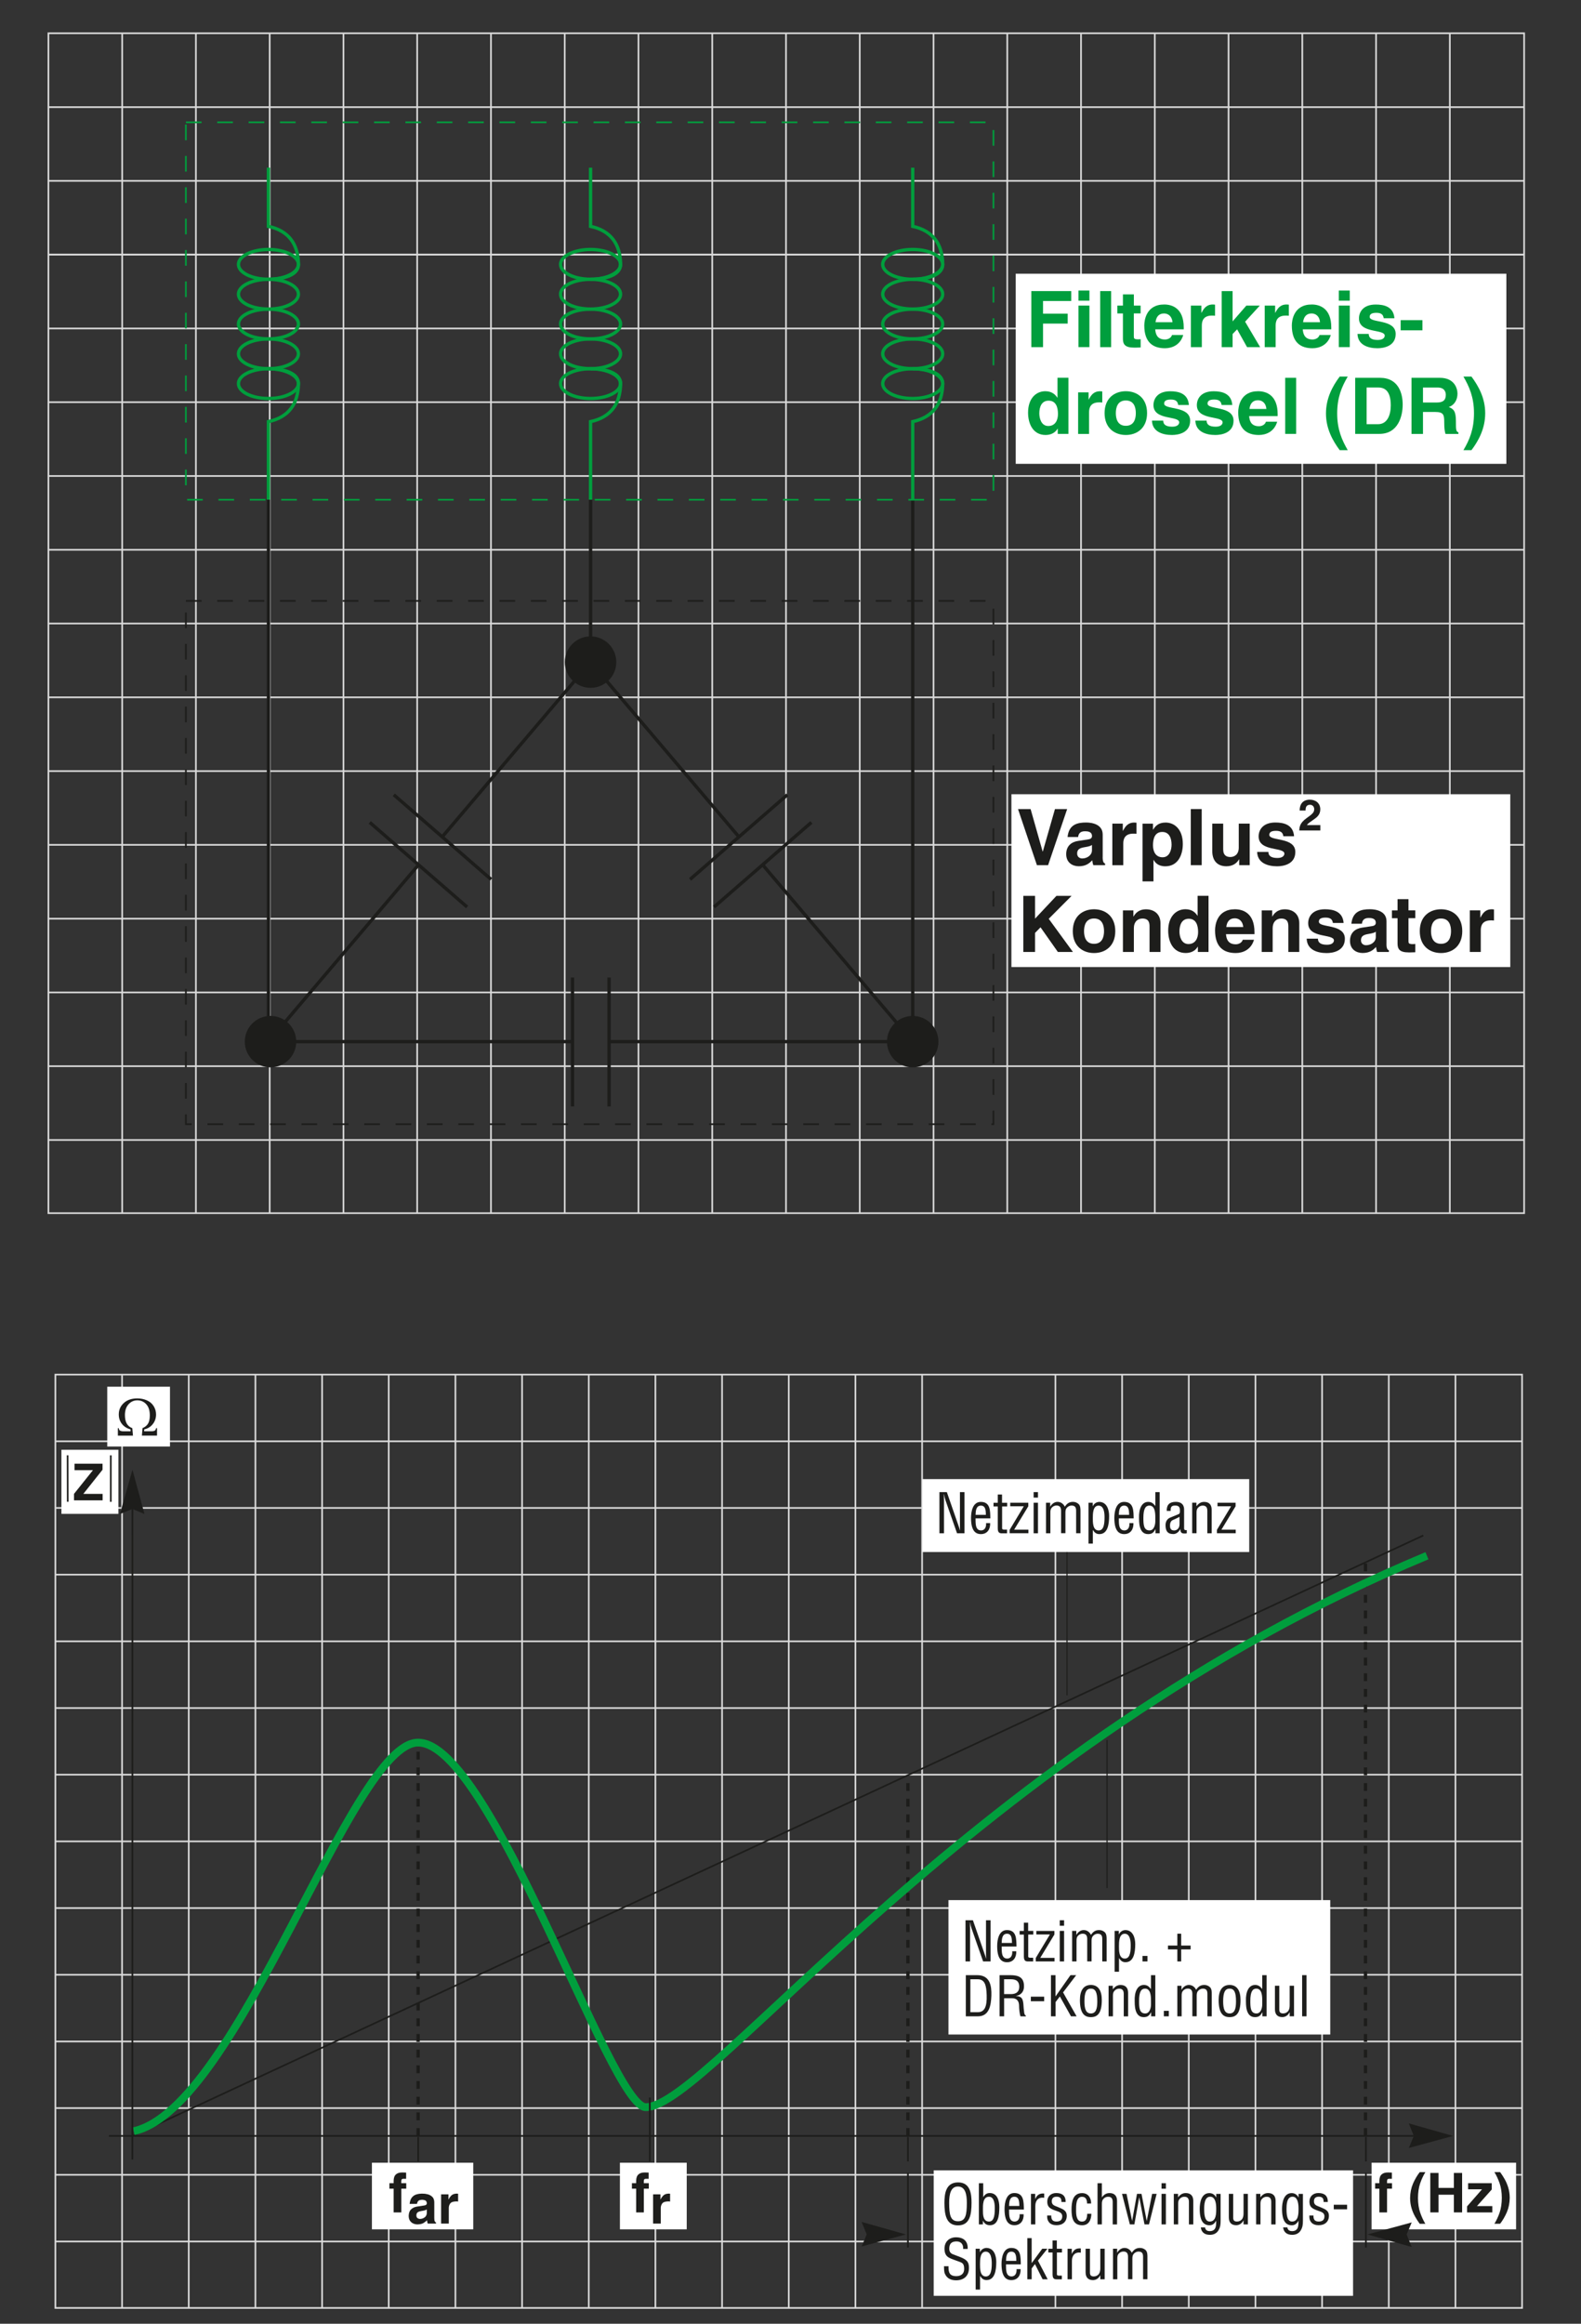 <?xml version="1.0" encoding="utf-8"?>
<!-- Generator: Adobe Illustrator 15.0.0, SVG Export Plug-In . SVG Version: 6.00 Build 0)  -->
<!DOCTYPE svg PUBLIC "-//W3C//DTD SVG 1.0//EN" "http://www.w3.org/TR/2001/REC-SVG-20010904/DTD/svg10.dtd">
<svg version="1.0" xmlns="http://www.w3.org/2000/svg" xmlns:xlink="http://www.w3.org/1999/xlink" x="0px" y="0px"
	 width="403.33px" height="592.67px" viewBox="0 0 403.33 592.67" style="enable-background:new 0 0 403.33 592.67;"
	 xml:space="preserve">
<rect x="0" y="0" width="403.33" height="592.67" fill="#333333" stroke="none"/>
<style type="text/css">
<![CDATA[
	.st0{fill:#1D1D1B;stroke:#1D1D1B;stroke-width:0.425;stroke-miterlimit:3.864;}
	.st1{fill-rule:evenodd;clip-rule:evenodd;fill:none;stroke:#1D1D1B;stroke-width:0.85;stroke-miterlimit:3.864;}
	.st2{fill:#1D1D1B;}
	.st3{fill:none;stroke:#1D1D1B;stroke-width:0.85;stroke-miterlimit:3.864;}
	.st4{fill-rule:evenodd;clip-rule:evenodd;fill:none;stroke:#DADADA;stroke-width:0.425;stroke-miterlimit:3.864;}
	
		.st5{fill-rule:evenodd;clip-rule:evenodd;fill:none;stroke:#1D1D1B;stroke-width:0.85;stroke-miterlimit:3.864;stroke-dasharray:2,2;}
	.st6{fill-rule:evenodd;clip-rule:evenodd;fill:#1D1D1B;}
	
		.st7{fill-rule:evenodd;clip-rule:evenodd;fill:none;stroke:#009E3D;stroke-width:0.425;stroke-miterlimit:3.864;stroke-dasharray:4,4;}
	.st8{fill-rule:evenodd;clip-rule:evenodd;fill:none;stroke:#009E3D;stroke-width:0.85;stroke-miterlimit:3.864;}
	.st9{fill:#FFFFFF;}
	.st10{fill:none;stroke:#009E3D;stroke-width:0.85;stroke-miterlimit:3.864;}
	.st11{fill:none;}
	.st12{fill-rule:evenodd;clip-rule:evenodd;fill:none;stroke:#1D1D1B;stroke-width:0.425;stroke-miterlimit:3.864;}
	.st13{fill-rule:evenodd;clip-rule:evenodd;fill:none;stroke:#1D1D1B;stroke-width:0.283;stroke-miterlimit:3.864;}
	.st14{fill:#009E3D;}
	.st15{fill-rule:evenodd;clip-rule:evenodd;fill:#FFFFFF;}
	.st16{fill-rule:evenodd;clip-rule:evenodd;fill:#009E3D;stroke:#DADADA;stroke-width:0.425;stroke-miterlimit:3.864;}
	
		.st17{fill-rule:evenodd;clip-rule:evenodd;fill:none;stroke:#1D1D1B;stroke-width:0.425;stroke-miterlimit:3.864;stroke-dasharray:4,4;}
	.st18{fill-rule:evenodd;clip-rule:evenodd;fill:none;stroke:#009E3D;stroke-width:1.984;stroke-miterlimit:3.864;}
]]>
</style>
<g id="Arrière-plan">
</g>
<g id="Repères">
</g>
<g id="Premier_plan">
	<g>
		<g>
			<line class="st4" x1="31.17" y1="8.49" x2="31.17" y2="309.42"/>
			<line class="st4" x1="49.98" y1="8.49" x2="49.98" y2="309.42"/>
			<line class="st4" x1="68.8" y1="8.49" x2="68.8" y2="309.42"/>
			<line class="st4" x1="87.62" y1="8.49" x2="87.62" y2="309.42"/>
			<line class="st4" x1="106.43" y1="8.49" x2="106.43" y2="309.42"/>
			<line class="st4" x1="125.25" y1="8.49" x2="125.25" y2="309.42"/>
			<line class="st4" x1="144.07" y1="8.49" x2="144.07" y2="309.42"/>
			<line class="st4" x1="162.88" y1="8.49" x2="162.88" y2="309.42"/>
			<line class="st4" x1="181.7" y1="8.49" x2="181.7" y2="309.42"/>
			<line class="st4" x1="200.52" y1="8.49" x2="200.52" y2="309.42"/>
			<line class="st4" x1="219.33" y1="8.49" x2="219.33" y2="309.42"/>
			<line class="st4" x1="238.15" y1="8.49" x2="238.15" y2="309.42"/>
			<line class="st4" x1="256.97" y1="8.49" x2="256.97" y2="309.42"/>
			<line class="st4" x1="275.78" y1="8.49" x2="275.78" y2="309.42"/>
			<line class="st4" x1="294.6" y1="8.49" x2="294.6" y2="309.42"/>
			<line class="st4" x1="313.42" y1="8.49" x2="313.42" y2="309.42"/>
			<line class="st4" x1="332.23" y1="8.49" x2="332.23" y2="309.42"/>
			<line class="st4" x1="351.05" y1="8.49" x2="351.05" y2="309.42"/>
			<line class="st16" x1="369.87" y1="8.49" x2="369.87" y2="309.42"/>
			<rect x="12.35" y="8.49" class="st4" width="376.47" height="300.93"/>
			<line class="st4" x1="388.82" y1="290.75" x2="12.35" y2="290.75"/>
			<line class="st4" x1="388.82" y1="271.93" x2="12.35" y2="271.93"/>
			<line class="st4" x1="388.82" y1="253.12" x2="12.35" y2="253.12"/>
			<line class="st4" x1="388.82" y1="234.3" x2="12.35" y2="234.3"/>
			<line class="st4" x1="388.82" y1="215.48" x2="12.35" y2="215.48"/>
			<line class="st4" x1="388.82" y1="196.67" x2="12.35" y2="196.67"/>
			<line class="st4" x1="388.82" y1="177.85" x2="12.35" y2="177.85"/>
			<line class="st4" x1="388.82" y1="159.03" x2="12.35" y2="159.03"/>
			<line class="st4" x1="388.82" y1="140.22" x2="12.35" y2="140.22"/>
			<line class="st4" x1="388.82" y1="121.4" x2="12.35" y2="121.4"/>
			<line class="st4" x1="388.82" y1="102.58" x2="12.35" y2="102.58"/>
			<line class="st16" x1="388.82" y1="83.77" x2="12.35" y2="83.77"/>
			<line class="st4" x1="388.82" y1="64.95" x2="12.35" y2="64.95"/>
			<line class="st4" x1="388.82" y1="64.95" x2="12.35" y2="64.95"/>
			<line class="st4" x1="388.82" y1="46.13" x2="12.35" y2="46.13"/>
			<line class="st4" x1="388.82" y1="27.32" x2="12.35" y2="27.32"/>
		</g>
		<rect x="47.42" y="153.26" class="st17" width="206.02" height="133.46"/>
		<line class="st3" x1="68.48" y1="265.67" x2="146.05" y2="265.67"/>
		<line class="st1" x1="68.48" y1="265.67" x2="68.48" y2="127.45"/>
		<line class="st1" x1="194.55" y1="220.56" x2="232.84" y2="265.67"/>
		<line class="st1" x1="150.66" y1="168.87" x2="188.47" y2="213.4"/>
		<polyline class="st3" points="176.04,224.29 188.39,213.55 200.86,202.71 		"/>
		<polyline class="st3" points="182.16,231.33 194.51,220.6 206.99,209.75 		"/>
		<line class="st1" x1="106.77" y1="220.57" x2="68.48" y2="265.67"/>
		<line class="st1" x1="150.66" y1="168.87" x2="112.86" y2="213.39"/>
		<polyline class="st3" points="125.28,224.29 112.94,213.55 100.46,202.71 		"/>
		<polyline class="st3" points="119.16,231.33 106.81,220.6 94.33,209.75 		"/>
		<polyline class="st3" points="155.38,249.31 155.38,265.67 155.38,282.2 		"/>
		<polyline class="st3" points="146.05,249.31 146.05,265.67 146.05,282.2 		"/>
		<line class="st3" x1="155.38" y1="265.67" x2="232.84" y2="265.67"/>
		<line class="st1" x1="150.66" y1="168.87" x2="150.66" y2="127.45"/>
		<g>
			<circle class="st0" cx="69.01" cy="265.67" r="6.35"/>
			<path class="st0" d="M69.01,265.67"/>
		</g>
		<g>
			<circle class="st0" cx="232.84" cy="265.67" r="6.35"/>
			<path class="st0" d="M232.85,265.67"/>
		</g>
		<g>
			<circle class="st0" cx="150.66" cy="168.87" r="6.35"/>
			<path class="st0" d="M150.66,168.87"/>
		</g>
		<line class="st1" x1="232.84" y1="265.67" x2="232.84" y2="127.45"/>
		<g>
			<ellipse class="st10" cx="68.48" cy="97.84" rx="7.65" ry="3.8"/>
			<path class="st10" d="M68.48,97.84"/>
		</g>
		<g>
			<ellipse class="st10" cx="68.48" cy="90.24" rx="7.65" ry="3.8"/>
			<path class="st10" d="M68.48,90.24"/>
		</g>
		<g>
			<ellipse class="st10" cx="68.48" cy="82.64" rx="7.65" ry="3.8"/>
			<path class="st10" d="M68.48,82.64"/>
		</g>
		<g>
			<ellipse class="st10" cx="68.48" cy="75.03" rx="7.65" ry="3.8"/>
			<path class="st10" d="M68.48,75.03"/>
		</g>
		<g>
			<ellipse class="st10" cx="68.48" cy="67.43" rx="7.65" ry="3.8"/>
			<path class="st10" d="M68.48,67.43"/>
		</g>
		<path class="st8" d="M68.48,71.23c4.22,0,7.68-1.22,7.65-3.8c-0.06-5.2-2.5-8.58-7.65-9.7V56.6V42.77"/>
		<path class="st8" d="M68.48,94.04c4.22,0,7.68,1.22,7.65,3.8c-0.06,5.2-2.5,8.58-7.65,9.7v19.91"/>
		<g>
			<ellipse class="st10" cx="150.66" cy="97.84" rx="7.65" ry="3.8"/>
			<path class="st10" d="M150.66,97.84"/>
		</g>
		<g>
			<ellipse class="st10" cx="150.66" cy="90.24" rx="7.65" ry="3.8"/>
			<path class="st10" d="M150.66,90.24"/>
		</g>
		<g>
			<ellipse class="st10" cx="150.66" cy="82.64" rx="7.65" ry="3.8"/>
			<path class="st10" d="M150.66,82.64"/>
		</g>
		<g>
			<ellipse class="st10" cx="150.66" cy="75.03" rx="7.65" ry="3.8"/>
			<path class="st10" d="M150.66,75.03"/>
		</g>
		<g>
			<ellipse class="st10" cx="150.66" cy="67.43" rx="7.65" ry="3.8"/>
			<path class="st10" d="M150.66,67.43"/>
		</g>
		<path class="st8" d="M150.66,71.23c4.22,0,7.68-1.22,7.65-3.8c-0.06-5.2-2.5-8.58-7.65-9.7V56.6V42.77"/>
		<path class="st8" d="M150.66,94.04c4.22,0,7.68,1.22,7.65,3.8c-0.06,5.2-2.5,8.58-7.65,9.7v19.91"/>
		<g>
			<ellipse class="st10" cx="232.84" cy="97.84" rx="7.65" ry="3.8"/>
			<path class="st10" d="M232.84,97.84"/>
		</g>
		<g>
			<ellipse class="st10" cx="232.84" cy="90.24" rx="7.65" ry="3.8"/>
			<path class="st10" d="M232.84,90.24"/>
		</g>
		<g>
			<ellipse class="st10" cx="232.84" cy="82.64" rx="7.65" ry="3.8"/>
			<path class="st10" d="M232.84,82.64"/>
		</g>
		<g>
			<ellipse class="st10" cx="232.84" cy="75.03" rx="7.65" ry="3.8"/>
			<path class="st10" d="M232.84,75.03"/>
		</g>
		<g>
			<ellipse class="st10" cx="232.84" cy="67.43" rx="7.65" ry="3.8"/>
			<path class="st10" d="M232.84,67.43"/>
		</g>
		<path class="st8" d="M232.84,71.23c4.22,0,7.68-1.22,7.65-3.8c-0.06-5.2-2.5-8.58-7.65-9.7V56.6V42.77"/>
		<path class="st8" d="M232.84,94.04c4.22,0,7.68,1.22,7.65,3.8c-0.06,5.2-2.5,8.58-7.65,9.7v19.91"/>
		<rect x="47.42" y="31.19" class="st7" width="206.02" height="96.27"/>
		<g>
			<rect x="258.03" y="202.57" class="st15" width="127.26" height="44.07"/>
			<g>
				<path class="st2" d="M269.13,206.36h3.11l-4.86,14.3h-2.85l-4.82-14.3h3.21l3.07,10.83h0.04L269.13,206.36z"/>
				<path class="st2" d="M281.3,218.59c0,1.25,0.28,1.53,0.62,1.65v0.42h-3.01c-0.16-0.5-0.2-0.66-0.26-1.25
					c-0.64,0.66-1.53,1.53-3.43,1.53c-1.59,0-3.22-0.9-3.22-3.09c0-2.07,1.31-3.13,3.09-3.38l2.51-0.38
					c0.44-0.06,0.98-0.24,0.98-0.84c0-1.17-1.12-1.24-1.83-1.24c-1.39,0-1.63,0.86-1.71,1.47h-2.69c0.32-3.24,2.57-3.7,4.74-3.7
					c1.5,0,4.22,0.46,4.22,3.07V218.59z M278.57,215.5c-0.28,0.22-0.74,0.4-1.89,0.58c-1.04,0.18-1.89,0.44-1.89,1.59
					c0,0.98,0.76,1.28,1.29,1.28c1.23,0,2.49-0.8,2.49-2.09V215.5z"/>
				<path class="st2" d="M283.77,210.07h2.67v1.83h0.04c0.58-1.07,1.21-2.11,2.91-2.11c0.18,0,0.36,0.02,0.54,0.04v2.83
					c-0.24-0.04-0.54-0.04-0.8-0.04c-2.17,0-2.57,1.35-2.57,2.53v5.52h-2.79V210.07z"/>
				<path class="st2" d="M294.14,211.6h0.04c0.52-0.84,1.29-1.81,3.17-1.81c2.33,0,4.4,1.79,4.4,5.46c0,2.91-1.31,5.7-4.46,5.7
					c-1.95,0-2.65-1.06-2.99-1.63h-0.04v5.48h-2.79v-14.72h2.67V211.6z M296.59,218.65c1.79,0,2.29-1.95,2.29-3.21
					c0-1.67-0.6-3.25-2.37-3.25c-1.91,0-2.37,1.71-2.37,3.4C294.14,217.18,294.82,218.65,296.59,218.65z"/>
				<path class="st2" d="M306.57,220.66h-2.79v-14.3h2.79V220.66z"/>
				<path class="st2" d="M318.8,220.66h-2.67v-1.49h-0.04c-0.64,1.13-1.75,1.77-3.23,1.77c-2.09,0-3.6-1.2-3.6-3.91v-6.97h2.79v6.57
					c0,1.63,0.96,1.95,1.82,1.95c0.91,0,2.15-0.52,2.15-2.41v-6.11h2.79V220.66z"/>
				<path class="st2" d="M327.4,213.29c-0.12-0.68-0.36-1.39-1.87-1.39c-1.51,0-1.71,0.58-1.71,1.04c0,1.67,6.63,0.46,6.63,4.36
					c0,3.09-2.99,3.65-4.64,3.65c-2.41,0-5.02-0.84-5.1-3.67h2.87c0,0.9,0.56,1.55,2.31,1.55c1.43,0,1.77-0.7,1.77-1.1
					c0-1.77-6.57-0.44-6.57-4.4c0-1.55,0.98-3.55,4.28-3.55c2.07,0,4.54,0.52,4.76,3.5H327.4z"/>
				<path class="st2" d="M331.56,206.73c0-2.56,1.87-2.78,2.56-2.78c1.51,0,2.7,0.88,2.7,2.48c0,1.35-0.87,2.04-1.64,2.56
					c-1.04,0.73-1.58,1.08-1.76,1.45h3.41v1.37h-5.37c0.06-0.92,0.12-1.88,1.83-3.12c1.42-1.03,1.98-1.43,1.98-2.31
					c0-0.52-0.33-1.12-1.08-1.12c-1.08,0-1.12,0.9-1.13,1.47H331.56z"/>
				<path class="st2" d="M264.05,242.79h-2.99v-14.3h2.99v5.81l5.46-5.81h3.86l-5.83,5.85l6.17,8.45h-3.84l-4.42-6.28l-1.4,1.43
					V242.79z"/>
				<path class="st2" d="M279.1,243.07c-2.85,0-5.42-1.75-5.42-5.58s2.57-5.58,5.42-5.58c2.85,0,5.42,1.75,5.42,5.58
					S281.95,243.07,279.1,243.07z M279.1,234.26c-2.15,0-2.55,1.87-2.55,3.23s0.4,3.23,2.55,3.23c2.15,0,2.55-1.87,2.55-3.23
					S281.25,234.26,279.1,234.26z"/>
				<path class="st2" d="M296.05,242.79h-2.79v-6.43c0-0.78-0.04-2.09-1.81-2.09c-1.24,0-2.19,0.84-2.19,2.45v6.07h-2.79v-10.59
					h2.67v1.55h0.04c0.38-0.63,1.17-1.83,3.18-1.83c2.07,0,3.69,1.21,3.69,3.55V242.79z"/>
				<path class="st2" d="M308.32,242.79h-2.73v-1.34h-0.04c-0.68,1.2-1.91,1.61-3.07,1.61c-3.15,0-4.46-2.79-4.46-5.7
					c0-3.66,2.07-5.46,4.4-5.46c1.79,0,2.63,0.98,3.06,1.66h0.04v-5.08h2.79V242.79z M303.18,240.78c1.77,0,2.47-1.47,2.47-3.05
					c0-1.69-0.48-3.4-2.39-3.4c-1.77,0-2.37,1.57-2.37,3.25C300.89,238.82,301.39,240.78,303.18,240.78z"/>
				<path class="st2" d="M319.91,239.68c-0.74,2.55-2.85,3.39-4.66,3.39c-2.99,0-5.28-1.43-5.28-5.8c0-1.27,0.44-5.36,5.08-5.36
					c2.09,0,4.98,1,4.98,5.84v0.5h-7.27c0.08,0.8,0.24,2.59,2.49,2.59c0.78,0,1.57-0.4,1.79-1.15H319.91z M317.16,236.44
					c-0.16-1.71-1.26-2.23-2.15-2.23c-1.32,0-2.01,0.84-2.17,2.23H317.16z"/>
				<path class="st2" d="M331.46,242.79h-2.79v-6.43c0-0.78-0.04-2.09-1.81-2.09c-1.23,0-2.19,0.84-2.19,2.45v6.07h-2.79v-10.59
					h2.67v1.55h0.04c0.38-0.63,1.17-1.83,3.19-1.83c2.07,0,3.68,1.21,3.68,3.55V242.79z"/>
				<path class="st2" d="M340.04,235.42c-0.12-0.68-0.36-1.39-1.87-1.39s-1.71,0.58-1.71,1.04c0,1.67,6.63,0.46,6.63,4.36
					c0,3.09-2.99,3.65-4.64,3.65c-2.41,0-5.02-0.84-5.1-3.67h2.87c0,0.9,0.56,1.55,2.31,1.55c1.43,0,1.77-0.7,1.77-1.1
					c0-1.77-6.57-0.44-6.57-4.4c0-1.55,0.97-3.55,4.28-3.55c2.07,0,4.54,0.52,4.76,3.5H340.04z"/>
				<path class="st2" d="M353.7,240.72c0,1.25,0.28,1.53,0.62,1.65v0.42h-3.01c-0.16-0.5-0.2-0.66-0.26-1.26
					c-0.64,0.66-1.53,1.53-3.42,1.53c-1.59,0-3.23-0.9-3.23-3.09c0-2.07,1.32-3.13,3.09-3.38l2.51-0.38
					c0.44-0.06,0.98-0.24,0.98-0.84c0-1.17-1.12-1.24-1.83-1.24c-1.39,0-1.63,0.86-1.71,1.47h-2.69c0.32-3.24,2.57-3.7,4.74-3.7
					c1.49,0,4.22,0.46,4.22,3.07V240.72z M350.98,237.63c-0.28,0.22-0.74,0.4-1.89,0.58c-1.04,0.18-1.89,0.44-1.89,1.59
					c0,0.98,0.76,1.28,1.29,1.28c1.24,0,2.49-0.79,2.49-2.09V237.63z"/>
				<path class="st2" d="M359.32,232.19h1.73v1.99h-1.73v5.76c0,0.62,0.02,0.86,1.15,0.86c0.18,0,0.38-0.02,0.58-0.04v2.11
					c-0.44,0.02-0.88,0.04-1.31,0.04h-0.36c-2.41,0-2.85-0.92-2.85-2.29v-6.43h-1.43v-1.99h1.43v-2.87h2.79V232.19z"/>
				<path class="st2" d="M367.62,243.07c-2.85,0-5.42-1.75-5.42-5.58s2.57-5.58,5.42-5.58s5.42,1.75,5.42,5.58
					S370.47,243.07,367.62,243.07z M367.62,234.26c-2.15,0-2.55,1.87-2.55,3.23s0.4,3.23,2.55,3.23c2.15,0,2.55-1.87,2.55-3.23
					S369.77,234.26,367.62,234.26z"/>
				<path class="st2" d="M374.97,232.19h2.67v1.83h0.04c0.58-1.07,1.21-2.11,2.91-2.11c0.18,0,0.36,0.02,0.54,0.04v2.83
					c-0.24-0.04-0.54-0.04-0.8-0.04c-2.17,0-2.57,1.36-2.57,2.53v5.52h-2.79V232.19z"/>
			</g>
		</g>
		<g>
			<rect x="259.12" y="69.81" class="st15" width="125.17" height="48.49"/>
			<g>
				<path class="st14" d="M266.09,88.54h-2.99v-14.3h10.18v2.53h-7.19v3.23h6.29v2.53h-6.29V88.54z"/>
				<path class="st14" d="M277.92,76.69h-2.79V74.1h2.79V76.69z M277.92,77.94v10.59h-2.79V77.94H277.92z"/>
				<path class="st14" d="M283.46,88.54h-2.79v-14.3h2.79V88.54z"/>
				<path class="st14" d="M289.25,77.94h1.73v1.99h-1.73v5.76c0,0.62,0.02,0.86,1.16,0.86c0.18,0,0.38-0.02,0.58-0.04v2.11
					c-0.44,0.02-0.88,0.04-1.31,0.04h-0.36c-2.41,0-2.85-0.92-2.85-2.29v-6.43h-1.43v-1.99h1.43v-2.87h2.79V77.94z"/>
				<path class="st14" d="M301.86,85.43c-0.74,2.55-2.85,3.39-4.66,3.39c-2.99,0-5.28-1.43-5.28-5.8c0-1.27,0.44-5.36,5.08-5.36
					c2.09,0,4.98,1,4.98,5.84V84h-7.27c0.08,0.8,0.24,2.59,2.49,2.59c0.78,0,1.58-0.4,1.79-1.15H301.86z M299.11,82.18
					c-0.16-1.71-1.26-2.23-2.15-2.23c-1.31,0-2.01,0.84-2.17,2.23H299.11z"/>
				<path class="st14" d="M303.81,77.94h2.67v1.83h0.04c0.58-1.07,1.22-2.11,2.91-2.11c0.18,0,0.36,0.02,0.54,0.04v2.83
					c-0.24-0.04-0.54-0.04-0.8-0.04c-2.17,0-2.57,1.35-2.57,2.53v5.52h-2.79V77.94z"/>
				<path class="st14" d="M314.45,88.54h-2.79v-14.3h2.79v7.73l3.5-4.02h3.43l-3.74,4.1l3.84,6.49h-3.34L315.6,84l-1.15,1.19V88.54z
					"/>
				<path class="st14" d="M322.63,77.94h2.67v1.83h0.04c0.58-1.07,1.21-2.11,2.91-2.11c0.18,0,0.36,0.02,0.54,0.04v2.83
					c-0.24-0.04-0.54-0.04-0.79-0.04c-2.17,0-2.57,1.35-2.57,2.53v5.52h-2.79V77.94z"/>
				<path class="st14" d="M339.5,85.43c-0.74,2.55-2.85,3.39-4.66,3.39c-2.99,0-5.28-1.43-5.28-5.8c0-1.27,0.44-5.36,5.08-5.36
					c2.09,0,4.98,1,4.98,5.84V84h-7.27c0.08,0.8,0.24,2.59,2.49,2.59c0.78,0,1.57-0.4,1.79-1.15H339.5z M336.75,82.18
					c-0.16-1.71-1.25-2.23-2.15-2.23c-1.31,0-2.01,0.84-2.17,2.23H336.75z"/>
				<path class="st14" d="M344.34,76.69h-2.79V74.1h2.79V76.69z M344.34,77.94v10.59h-2.79V77.94H344.34z"/>
				<path class="st14" d="M353,81.17c-0.12-0.68-0.36-1.39-1.87-1.39c-1.51,0-1.71,0.58-1.71,1.04c0,1.67,6.63,0.46,6.63,4.36
					c0,3.09-2.99,3.64-4.64,3.64c-2.41,0-5.02-0.84-5.1-3.66h2.87c0,0.9,0.56,1.55,2.31,1.55c1.44,0,1.77-0.7,1.77-1.1
					c0-1.77-6.57-0.44-6.57-4.4c0-1.55,0.98-3.54,4.28-3.54c2.07,0,4.54,0.52,4.76,3.5H353z"/>
				<path class="st14" d="M362.88,84.25h-5.56v-2.59h5.56V84.25z"/>
				<path class="st14" d="M272.57,110.66h-2.73v-1.33h-0.04c-0.68,1.19-1.91,1.61-3.07,1.61c-3.15,0-4.46-2.79-4.46-5.7
					c0-3.66,2.07-5.46,4.4-5.46c1.79,0,2.63,0.98,3.07,1.65h0.04v-5.08h2.79V110.66z M267.43,108.65c1.77,0,2.47-1.47,2.47-3.05
					c0-1.69-0.48-3.41-2.39-3.41c-1.77,0-2.37,1.57-2.37,3.25C265.14,106.7,265.64,108.65,267.43,108.65z"/>
				<path class="st14" d="M275.04,100.07h2.67v1.83h0.04c0.58-1.08,1.22-2.11,2.91-2.11c0.18,0,0.36,0.02,0.54,0.04v2.83
					c-0.24-0.04-0.54-0.04-0.8-0.04c-2.17,0-2.57,1.35-2.57,2.53v5.52h-2.79V100.07z"/>
				<path class="st14" d="M287.21,110.94c-2.85,0-5.42-1.75-5.42-5.58s2.57-5.58,5.42-5.58c2.85,0,5.42,1.75,5.42,5.58
					S290.06,110.94,287.21,110.94z M287.21,102.14c-2.15,0-2.55,1.87-2.55,3.23c0,1.35,0.4,3.23,2.55,3.23
					c2.15,0,2.55-1.87,2.55-3.23C289.76,104.01,289.36,102.14,287.21,102.14z"/>
				<path class="st14" d="M300.57,103.29c-0.12-0.68-0.36-1.39-1.87-1.39s-1.71,0.58-1.71,1.04c0,1.67,6.63,0.46,6.63,4.36
					c0,3.09-2.99,3.64-4.64,3.64c-2.41,0-5.02-0.84-5.1-3.66h2.87c0,0.9,0.56,1.55,2.31,1.55c1.43,0,1.77-0.7,1.77-1.1
					c0-1.77-6.57-0.44-6.57-4.4c0-1.55,0.98-3.54,4.28-3.54c2.07,0,4.54,0.52,4.76,3.5H300.57z"/>
				<path class="st14" d="M311.64,103.29c-0.12-0.68-0.36-1.39-1.87-1.39s-1.71,0.58-1.71,1.04c0,1.67,6.63,0.46,6.63,4.36
					c0,3.09-2.99,3.64-4.64,3.64c-2.41,0-5.02-0.84-5.1-3.66h2.87c0,0.9,0.56,1.55,2.31,1.55c1.43,0,1.77-0.7,1.77-1.1
					c0-1.77-6.57-0.44-6.57-4.4c0-1.55,0.98-3.54,4.28-3.54c2.07,0,4.54,0.52,4.76,3.5H311.64z"/>
				<path class="st14" d="M325.82,107.56c-0.74,2.55-2.85,3.38-4.66,3.38c-2.99,0-5.28-1.43-5.28-5.8c0-1.27,0.44-5.36,5.08-5.36
					c2.09,0,4.98,1,4.98,5.84v0.5h-7.27c0.08,0.8,0.24,2.59,2.49,2.59c0.78,0,1.58-0.4,1.79-1.15H325.82z M323.07,104.31
					c-0.16-1.71-1.25-2.23-2.15-2.23c-1.31,0-2.01,0.84-2.17,2.23H323.07z"/>
				<path class="st14" d="M330.66,110.66h-2.79v-14.3h2.79V110.66z"/>
				<path class="st14" d="M341.77,114.81c-1.77-2.39-3.5-5.46-3.5-9.34c0-3.88,1.65-6.95,3.5-9.42h2.05
					c-1.53,2.61-2.69,5.3-2.69,9.42c0,4.12,1.24,6.81,2.69,9.34H341.77z"/>
				<path class="st14" d="M345.72,96.36h6.31c4.82,0,5.81,4.1,5.81,6.81c0,3.07-1.21,7.49-5.93,7.49h-6.19V96.36z M348.64,108.19
					h2.91c2.43,0,3.25-2.45,3.25-4.8c0-4.22-2.01-4.56-3.29-4.56h-2.87V108.19z"/>
				<path class="st14" d="M360.09,96.36h7.23c3.8,0,4.5,2.81,4.5,4.04c0,1.57-0.79,2.93-2.21,3.41c1.18,0.52,1.81,0.96,1.81,3.63
					c0,2.09,0,2.61,0.64,2.85v0.38h-3.3c-0.2-0.68-0.32-1.41-0.32-2.89c0-1.95-0.12-2.71-2.33-2.71h-3.09v5.6h-2.93V96.36z
					 M366.53,102.66c1.55,0,2.31-0.54,2.31-1.95c0-0.76-0.34-1.87-2.09-1.87h-3.73v3.82H366.53z"/>
				<path class="st14" d="M375.39,96.05c1.77,2.39,3.5,5.46,3.5,9.34c0,3.88-1.65,6.95-3.5,9.42h-2.05c1.54-2.61,2.69-5.3,2.69-9.42
					c0-4.12-1.23-6.81-2.69-9.34H375.39z"/>
			</g>
		</g>
	</g>
	<g>
		<g>
			<line class="st4" x1="31.14" y1="350.59" x2="31.14" y2="588.64"/>
			<line class="st4" x1="48.15" y1="350.59" x2="48.15" y2="588.64"/>
			<line class="st4" x1="65.16" y1="350.59" x2="65.16" y2="588.64"/>
			<line class="st4" x1="82.17" y1="350.59" x2="82.17" y2="588.64"/>
			<line class="st4" x1="99.17" y1="350.59" x2="99.17" y2="588.64"/>
			<line class="st4" x1="116.18" y1="350.59" x2="116.18" y2="588.64"/>
			<line class="st4" x1="133.19" y1="350.59" x2="133.19" y2="588.64"/>
			<line class="st4" x1="150.2" y1="350.59" x2="150.2" y2="588.64"/>
			<line class="st4" x1="167.2" y1="350.59" x2="167.2" y2="588.64"/>
			<line class="st4" x1="184.21" y1="350.59" x2="184.21" y2="588.64"/>
			<line class="st4" x1="201.22" y1="350.59" x2="201.22" y2="588.64"/>
			<line class="st4" x1="218.23" y1="350.59" x2="218.23" y2="588.64"/>
			<line class="st4" x1="235.24" y1="350.59" x2="235.24" y2="588.64"/>
			<g>
				<line class="st11" x1="252.24" y1="350.59" x2="252.24" y2="588.64"/>
			</g>
			<line class="st4" x1="269.25" y1="350.59" x2="269.25" y2="588.64"/>
			<line class="st4" x1="286.26" y1="350.59" x2="286.26" y2="588.64"/>
			<line class="st4" x1="303.27" y1="350.59" x2="303.27" y2="588.64"/>
			<line class="st4" x1="320.28" y1="350.59" x2="320.28" y2="588.64"/>
			<line class="st4" x1="337.28" y1="350.59" x2="337.28" y2="588.64"/>
			<line class="st4" x1="354.29" y1="350.59" x2="354.29" y2="588.64"/>
			<line class="st4" x1="371.3" y1="350.59" x2="371.3" y2="588.64"/>
			<rect x="14.13" y="350.59" class="st4" width="374.17" height="238.05"/>
			<line class="st4" x1="388.31" y1="571.69" x2="14.13" y2="571.69"/>
			<line class="st4" x1="388.31" y1="554.68" x2="14.13" y2="554.68"/>
			<line class="st4" x1="388.31" y1="537.67" x2="14.13" y2="537.67"/>
			<line class="st4" x1="388.31" y1="520.67" x2="14.13" y2="520.67"/>
			<line class="st4" x1="388.31" y1="503.66" x2="14.13" y2="503.66"/>
			<line class="st4" x1="388.31" y1="486.65" x2="14.13" y2="486.65"/>
			<line class="st4" x1="388.31" y1="469.64" x2="14.13" y2="469.64"/>
			<line class="st4" x1="388.31" y1="452.63" x2="14.13" y2="452.63"/>
			<line class="st4" x1="388.31" y1="435.63" x2="14.13" y2="435.63"/>
			<line class="st4" x1="388.31" y1="418.62" x2="14.13" y2="418.62"/>
			<line class="st4" x1="388.31" y1="401.61" x2="14.13" y2="401.61"/>
			<line class="st4" x1="388.31" y1="384.6" x2="14.13" y2="384.6"/>
			<line class="st4" x1="388.31" y1="367.6" x2="14.13" y2="367.6"/>
		</g>
		<g>
			<rect x="27.36" y="353.68" class="st9" width="16" height="15.25"/>
			<path class="st9" d="M35.36,361.3"/>
		</g>
		<g>
			<rect x="15.67" y="369.76" class="st9" width="14.54" height="16.35"/>
			<path class="st9" d="M22.94,377.93"/>
		</g>
		<g>
			<rect x="238.2" y="553.55" class="st9" width="106.98" height="32"/>
			<path class="st9" d="M291.69,569.55"/>
		</g>
		<rect x="349.9" y="551.6" class="st15" width="36.87" height="16.99"/>
		<rect x="241.96" y="484.62" class="st15" width="97.4" height="34.28"/>
		<g>
			<rect x="235.33" y="377.25" class="st9" width="83.36" height="18.59"/>
			<path class="st9" d="M277.01,386.54"/>
		</g>
		<g>
			<rect x="94.88" y="551.6" class="st9" width="25.85" height="16.99"/>
			<path class="st9" d="M107.8,560.09"/>
		</g>
		<line class="st12" x1="33.77" y1="544.77" x2="363.09" y2="391.62"/>
		<line class="st5" x1="106.66" y1="544.77" x2="106.66" y2="444.45"/>
		<line class="st5" x1="231.62" y1="544.77" x2="231.62" y2="454.13"/>
		<line class="st5" x1="348.35" y1="544.77" x2="348.35" y2="398.29"/>
		<path class="st18" d="M34.11,543.56c26.85-5.96,55.53-99.11,72.55-99.11c18.62,0,49.13,92.98,58.07,92.98
			c16.28,0,83.29-92.25,199.3-140.64"/>
		<line class="st12" x1="106.68" y1="545.05" x2="106.68" y2="551.28"/>
		<line class="st12" x1="231.62" y1="545.05" x2="231.62" y2="551.28"/>
		<line class="st12" x1="165.77" y1="534.96" x2="165.77" y2="551.28"/>
		<line class="st12" x1="348.46" y1="545.05" x2="348.46" y2="551.28"/>
		<line class="st13" x1="272.21" y1="395.88" x2="272.21" y2="432.38"/>
		<line class="st12" x1="231.62" y1="554.15" x2="231.62" y2="573.24"/>
		<line class="st12" x1="348.46" y1="554.15" x2="348.46" y2="573.24"/>
		<g>
			<path class="st6" d="M102.37,558.22h1.27v-1.4h-1.27v-0.29c-0.01-0.31,0.02-0.52,0.09-0.65c0.07-0.13,0.27-0.19,0.6-0.18h0.55
				v-1.58c-0.08-0.01-0.2-0.01-0.35-0.02c-0.15-0.01-0.37-0.01-0.66-0.01c-0.68-0.01-1.21,0.15-1.59,0.49
				c-0.38,0.33-0.58,0.88-0.59,1.64v0.6h-1.08v1.4h1.08v6.05h1.96V558.22z"/>
			<path class="st6" d="M110.79,561.64c-0.02-0.6-0.2-1.06-0.54-1.37s-0.74-0.52-1.19-0.63c-0.46-0.11-0.87-0.16-1.24-0.15
				c-0.52-0.01-1.02,0.04-1.49,0.17c-0.48,0.12-0.88,0.37-1.21,0.75c-0.33,0.38-0.54,0.94-0.62,1.69h1.89
				c0.01-0.23,0.1-0.46,0.26-0.68s0.47-0.34,0.95-0.36c0.27-0.02,0.55,0.03,0.83,0.13c0.28,0.1,0.43,0.35,0.46,0.74
				c-0.01,0.21-0.09,0.35-0.23,0.43c-0.14,0.09-0.3,0.14-0.46,0.15l-1.77,0.27c-0.63,0.09-1.15,0.33-1.55,0.71
				c-0.4,0.38-0.6,0.94-0.62,1.67c0.01,0.51,0.12,0.93,0.34,1.25s0.5,0.55,0.84,0.7c0.34,0.15,0.71,0.22,1.09,0.22
				c0.65-0.02,1.17-0.14,1.54-0.37s0.66-0.46,0.87-0.71c0.02,0.2,0.04,0.36,0.06,0.47c0.02,0.11,0.06,0.25,0.12,0.41h2.11v-0.29
				c-0.12-0.03-0.22-0.12-0.31-0.28s-0.13-0.45-0.13-0.88V561.64z M108.88,564.46c-0.02,0.46-0.2,0.82-0.55,1.08
				c-0.35,0.26-0.75,0.39-1.2,0.39c-0.2,0.01-0.4-0.06-0.6-0.19s-0.3-0.37-0.31-0.71c0.01-0.39,0.14-0.67,0.39-0.82
				c0.25-0.15,0.56-0.25,0.94-0.3c0.4-0.06,0.7-0.13,0.9-0.19s0.34-0.14,0.43-0.21V564.46z"/>
			<path class="st6" d="M112.53,567.13h1.96v-3.88c-0.02-0.44,0.09-0.84,0.33-1.2c0.24-0.37,0.73-0.56,1.48-0.58
				c0.09,0,0.19,0,0.29,0c0.1,0,0.19,0.01,0.28,0.03v-1.99c-0.06-0.01-0.13-0.01-0.19-0.02c-0.06-0.01-0.13-0.01-0.19-0.01
				c-0.58,0.02-1.02,0.17-1.32,0.46s-0.54,0.63-0.73,1.02h-0.03v-1.29h-1.88V567.13z"/>
		</g>
		<path class="st6" d="M40.08,366.15H36.2l0.16-1.91c0.64-0.27,1.11-0.65,1.41-1.15s0.45-1.2,0.45-2.09c0-1.24-0.3-2.19-0.91-2.85
			c-0.6-0.66-1.36-1-2.28-1c-0.88,0-1.63,0.34-2.24,1.01c-0.61,0.67-0.92,1.59-0.92,2.75c0,0.91,0.16,1.64,0.47,2.18
			c0.31,0.54,0.78,0.93,1.41,1.16l0.17,1.91h-3.85v-1.91h0.25c0.01,0.28,0.08,0.46,0.21,0.56c0.2,0.16,0.51,0.24,0.92,0.24h1.85
			v-0.48c-0.96-0.28-1.7-0.75-2.22-1.43s-0.78-1.47-0.78-2.39c0-1.15,0.42-2.12,1.28-2.91s2-1.18,3.45-1.18
			c0.89,0,1.71,0.17,2.45,0.5c0.75,0.33,1.32,0.82,1.72,1.47c0.4,0.64,0.61,1.35,0.61,2.12c0,0.94-0.28,1.77-0.83,2.46
			c-0.55,0.7-1.28,1.15-2.17,1.35l-0.05,0.48h1.88c0.42,0,0.72-0.06,0.88-0.19c0.17-0.13,0.26-0.33,0.29-0.61h0.25V366.15z"/>
		<line class="st13" x1="282.42" y1="443.76" x2="282.42" y2="481.55"/>
		<line class="st12" x1="33.79" y1="381.1" x2="33.77" y2="550.78"/>
		<line class="st12" x1="27.78" y1="544.77" x2="365.87" y2="544.77"/>
		<rect x="158.15" y="551.6" class="st15" width="17.04" height="16.99"/>
		<g>
			<path class="st6" d="M164.24,558.22h1.28v-1.4h-1.28v-0.29c-0.01-0.31,0.02-0.52,0.09-0.65c0.07-0.13,0.27-0.19,0.6-0.18h0.55
				v-1.58c-0.08-0.01-0.2-0.01-0.35-0.02c-0.16-0.01-0.38-0.01-0.66-0.01c-0.68-0.01-1.21,0.15-1.59,0.49
				c-0.38,0.33-0.58,0.88-0.59,1.64v0.6h-1.08v1.4h1.08v6.05h1.96V558.22z"/>
			<path class="st6" d="M166.61,567.13h1.96v-3.88c-0.02-0.44,0.09-0.84,0.33-1.2c0.24-0.37,0.73-0.56,1.48-0.58
				c0.09,0,0.19,0,0.29,0c0.1,0,0.19,0.01,0.28,0.03v-1.99c-0.06-0.01-0.13-0.01-0.19-0.02c-0.06-0.01-0.13-0.01-0.19-0.01
				c-0.58,0.02-1.02,0.17-1.32,0.46s-0.54,0.63-0.73,1.02h-0.03v-1.29h-1.88V567.13z"/>
		</g>
		<polygon class="st6" points="33.79,374.86 36.86,386.15 33.79,384.86 30.6,386.15 		"/>
		<polygon class="st6" points="370.69,544.77 359.4,547.84 360.68,544.77 359.4,541.57 		"/>
		<polygon class="st6" points="231.1,569.89 219.81,572.96 221.1,569.89 219.81,566.7 		"/>
		<polygon class="st6" points="348.85,569.89 360.14,566.83 358.85,569.89 360.14,573.09 		"/>
		<g>
			<path class="st6" d="M353.85,558.22h1.27v-1.4h-1.27v-0.29c-0.02-0.31,0.02-0.52,0.09-0.65c0.07-0.13,0.27-0.19,0.59-0.18h0.55
				v-1.58c-0.08-0.01-0.2-0.01-0.35-0.02c-0.15-0.01-0.38-0.01-0.66-0.01c-0.68-0.01-1.21,0.15-1.59,0.49
				c-0.39,0.33-0.58,0.88-0.59,1.64v0.6h-1.08v1.4h1.08v6.05h1.96V558.22z"/>
			<path class="st6" d="M363.62,567.18c-0.52-0.87-0.96-1.82-1.32-2.86c-0.36-1.04-0.55-2.27-0.56-3.7
				c0.01-1.43,0.19-2.67,0.54-3.71s0.8-2.02,1.35-2.91h-1.44c-0.67,0.87-1.24,1.84-1.72,2.94c-0.47,1.1-0.72,2.32-0.74,3.68
				c0.01,0.91,0.13,1.76,0.36,2.54c0.23,0.79,0.54,1.51,0.91,2.18c0.38,0.67,0.77,1.28,1.19,1.84H363.62z"/>
			<polygon class="st6" points="370.9,559.76 370.9,564.27 373,564.27 373,554.21 370.9,554.21 370.9,558.02 366.98,558.02 
				366.98,554.21 364.88,554.21 364.88,564.27 366.98,564.27 366.98,559.76 			"/>
			<polygon class="st6" points="380.56,558.43 380.56,556.82 374.53,556.82 374.53,558.38 378.08,558.38 374.26,562.74 
				374.26,564.27 380.7,564.27 380.7,562.66 376.79,562.66 			"/>
			<path class="st6" d="M381.24,553.99c0.53,0.87,0.97,1.83,1.33,2.86c0.36,1.04,0.55,2.27,0.56,3.7c-0.01,1.43-0.19,2.66-0.54,3.71
				c-0.35,1.04-0.8,2.01-1.35,2.91h1.45c0.67-0.86,1.24-1.84,1.72-2.94c0.47-1.1,0.72-2.32,0.74-3.68
				c-0.01-0.91-0.13-1.76-0.36-2.54c-0.23-0.79-0.54-1.51-0.91-2.18c-0.38-0.67-0.77-1.28-1.19-1.84H381.24z"/>
		</g>
		<g>
			<polygon class="st6" points="26.18,381.01 21.26,381.01 26.16,374.85 26.16,373.32 19.01,373.32 19.01,374.97 23.71,374.97 
				18.88,381.01 18.88,382.66 26.18,382.66 			"/>
			<line class="st12" x1="17.25" y1="371.17" x2="17.28" y2="383.02"/>
			<line class="st12" x1="28.26" y1="371.18" x2="28.26" y2="383.04"/>
		</g>
		<g>
			<path class="st2" d="M251.55,489.76h1.16v10.5h-1.91l-2.94-8.4c-0.17-0.47-0.3-0.95-0.39-1.58h-0.03
				c0.02,0.53,0.03,1.08,0.03,1.61v8.37h-1.16v-10.5h1.89l2.98,8.6c0.13,0.32,0.22,0.66,0.36,1.15h0.03
				c-0.02-0.38-0.03-0.78-0.03-1.18V489.76z"/>
			<path class="st2" d="M259.26,497.67c0.07,1.53-0.71,2.8-2.35,2.8c-1.47,0-2.52-0.98-2.52-4.12c0-1.64,0.43-4.09,2.49-4.09
				c2.52,0,2.38,2.38,2.44,4.2h-3.78c0.03,1.05-0.16,3.07,1.4,3.07c1.07,0,1.36-0.98,1.29-1.86H259.26z M258.17,495.55
				c-0.04-0.91,0.01-2.35-1.27-2.35c-1.29,0-1.32,1.43-1.36,2.35H258.17z"/>
			<path class="st2" d="M262.3,492.47h1.3v0.94h-1.29v5.31c0,0.27-0.1,0.6,0.52,0.6h0.74v0.94h-1.22c-0.66,0.01-1.15-0.1-1.15-1.27
				v-5.57h-1.08v-0.94h1.08v-2.11h1.09V492.47z"/>
			<path class="st2" d="M264.23,500.26v-0.87l3.61-6h-3.46v-0.91h4.61v0.91l-3.61,5.96h3.64v0.91H264.23z"/>
			<path class="st2" d="M271.46,491.16v-1.4h-1.11v1.4H271.46z M271.46,500.26v-7.79h-1.11v7.79H271.46z"/>
			<path class="st2" d="M274.62,500.26h-1.11v-7.79h1.07v1h0.03c0.36-0.66,1.04-1.21,1.85-1.21c0.83,0,1.5,0.49,1.85,1.23
				c0.55-0.8,1.11-1.23,2.09-1.23c0.54,0,1.02,0.18,1.43,0.55c0.5,0.46,0.48,1.33,0.48,1.82v5.63h-1.11v-5.7
				c0-0.87-0.24-1.36-1.19-1.36c-0.38,0.01-0.76,0.17-1.04,0.43c-0.45,0.41-0.5,0.85-0.5,1.41v5.21h-1.11v-5.7
				c0-0.81-0.27-1.36-1.16-1.36c-0.41,0-0.8,0.15-1.09,0.43c-0.45,0.41-0.48,0.85-0.48,1.41V500.26z"/>
			<path class="st2" d="M285.46,502.89h-1.11v-10.42h1.07v0.87h0.03c0.35-0.73,0.98-1.04,1.61-1.08c1.97,0,2.55,1.99,2.55,3.58
				c0,2.21-0.39,4.62-2.49,4.62c-0.78,0-1.23-0.39-1.62-1.02h-0.03V502.89z M286.93,493.2c-1.44,0-1.47,2.04-1.47,3.15
				c0,1.08-0.04,3.18,1.48,3.18c1.15,0,1.52-1.2,1.52-3.3C288.46,495.2,288.34,493.2,286.93,493.2z"/>
			<path class="st2" d="M291.46,500.26v-1.4h1.27v1.4H291.46z"/>
			<path class="st2" d="M300.35,493.19h0.98v3.02h2.41v0.98h-2.41v3.07h-0.98v-3.07h-2.39v-0.98h2.39V493.19z"/>
			<path class="st2" d="M246.39,514.26v-10.5h2.88c3.28,0,3.72,2.66,3.64,5.25c-0.09,2.56-0.59,5.25-3.43,5.25H246.39z
				 M247.55,513.21h1.86c1.71,0,2.41-1.28,2.3-4.41c-0.09-2.39-0.42-3.99-2.3-3.99h-1.86V513.21z"/>
			<path class="st2" d="M256.16,514.26h-1.16v-10.5h2.7c2.2,0,3.6,0.57,3.53,3c-0.04,1.23-0.8,2.12-2.02,2.28v0.03
				c1.36,0.13,1.69,0.56,1.86,1.96c0.04,0.79,0.11,1.55,0.22,2.34c0.04,0.2,0.13,0.66,0.41,0.66v0.24h-1.36
				c-0.25-0.67-0.36-1.97-0.36-2.67c0-1.05-0.42-1.95-1.79-1.95h-2.03V514.26z M256.16,508.59h1.83c0.55-0.01,2.06-0.1,2.03-1.93
				c-0.03-1.81-1.44-1.85-2.23-1.85h-1.64V508.59z"/>
			<path class="st2" d="M262.98,510.41v-1.16h3.4v1.16H262.98z"/>
			<path class="st2" d="M268.11,514.26v-10.5h1.16v5.39h0.03l3.79-5.39h1.46l-3.35,4.4l3.45,6.1h-1.43l-2.84-5.07l-1.09,1.43v3.64
				H268.11z"/>
			<path class="st2" d="M278.29,514.47c-1.68,0-2.79-1.01-2.79-4.37c0-2.35,0.87-3.84,2.79-3.84s2.79,1.48,2.79,3.84
				C281.08,513.47,280,514.47,278.29,514.47z M278.29,507.2c-1.13,0-1.64,0.89-1.64,3.25c0,1.83,0.35,3.08,1.64,3.08
				c1.32,0,1.64-1.24,1.64-3.08C279.93,508.1,279.45,507.2,278.29,507.2z"/>
			<path class="st2" d="M283.89,507.33h0.03c0.54-0.67,1.11-1.06,1.95-1.06c1.16,0,1.92,0.62,1.92,1.99v6.01h-1.11v-5.7
				c0-0.81-0.27-1.36-1.16-1.36c-0.41,0-0.8,0.15-1.09,0.43c-0.45,0.41-0.51,0.85-0.51,1.41v5.21h-1.11v-7.79h1.08V507.33z"/>
			<path class="st2" d="M293.62,503.76h1.11v10.5h-1.06v-1.02h-0.03c-0.48,0.92-0.95,1.23-1.89,1.23c-2.45,0-2.25-3.43-2.28-4.12
				c-0.09-2.28,0.67-4.09,2.34-4.09c0.8,0,1.27,0.34,1.79,1.01h0.03V503.76z M293.62,510.24c0-1.06-0.03-3.04-1.51-3.04
				c-0.93,0-1.52,0.73-1.52,3.12c0,1.68,0.05,3.21,1.57,3.21c1.15,0,1.47-1.44,1.47-2.32V510.24z"/>
			<path class="st2" d="M296.91,514.26v-1.4h1.27v1.4H296.91z"/>
			<path class="st2" d="M301.46,514.26h-1.11v-7.79h1.06v1h0.03c0.36-0.66,1.04-1.21,1.85-1.21c0.82,0,1.5,0.49,1.85,1.23
				c0.55-0.8,1.11-1.23,2.09-1.23c0.53,0,1.02,0.18,1.43,0.55c0.5,0.46,0.47,1.33,0.47,1.82v5.63h-1.11v-5.7
				c0-0.87-0.24-1.36-1.19-1.36c-0.38,0.01-0.75,0.17-1.04,0.43c-0.45,0.41-0.5,0.85-0.5,1.41v5.21h-1.11v-5.7
				c0-0.81-0.27-1.36-1.16-1.36c-0.41,0-0.8,0.15-1.09,0.43c-0.45,0.41-0.48,0.85-0.48,1.41V514.26z"/>
			<path class="st2" d="M313.68,514.47c-1.68,0-2.79-1.01-2.79-4.37c0-2.35,0.87-3.84,2.79-3.84s2.79,1.48,2.79,3.84
				C316.47,513.47,315.39,514.47,313.68,514.47z M313.68,507.2c-1.13,0-1.64,0.89-1.64,3.25c0,1.83,0.35,3.08,1.64,3.08
				c1.32,0,1.64-1.24,1.64-3.08C315.32,508.1,314.85,507.2,313.68,507.2z"/>
			<path class="st2" d="M322.01,503.76h1.11v10.5h-1.07v-1.02h-0.03c-0.48,0.92-0.95,1.23-1.89,1.23c-2.45,0-2.25-3.43-2.28-4.12
				c-0.08-2.28,0.67-4.09,2.34-4.09c0.8,0,1.27,0.34,1.79,1.01h0.03V503.76z M322.01,510.24c0-1.06-0.03-3.04-1.52-3.04
				c-0.92,0-1.52,0.73-1.52,3.12c0,1.68,0.05,3.21,1.57,3.21c1.15,0,1.47-1.44,1.47-2.32V510.24z"/>
			<path class="st2" d="M329.01,513.23h-0.03c-0.38,0.8-1.09,1.23-1.85,1.23c-1.16,0-1.88-0.62-1.88-1.99v-6.01h1.11v6.05
				c0,0.66,0.21,1.01,1,1.01c0.53,0,1.02-0.24,1.33-0.69c0.25-0.39,0.32-0.92,0.32-1.37v-5h1.11v7.79h-1.11V513.23z"/>
			<path class="st2" d="M332.19,514.26v-10.5h1.11v10.5H332.19z"/>
		</g>
		<g>
			<path class="st2" d="M244.42,556.62c3.07,0,3.44,2.83,3.43,5.24c-0.02,2.91-0.39,5.72-3.46,5.72c-3.07,0-3.43-2.81-3.46-5.72
				C240.94,559.45,241.3,556.62,244.42,556.62z M244.37,557.67c-1.79,0-2.24,1.88-2.23,4.21c0.02,3.04,0.32,4.65,2.26,4.65
				c1.93,0,2.24-1.61,2.25-4.65C246.66,559.55,246.21,557.67,244.37,557.67z"/>
			<path class="st2" d="M250.73,567.33h-1.01v-10.5h1.11v3.51h0.03c0.43-0.7,0.94-1.01,1.63-1.01c1.97,0,2.45,2,2.45,3.6
				c0,2.21-0.3,4.61-2.39,4.61c-0.67,0-1.32-0.22-1.78-1.13h-0.02V567.33z M252.31,566.6c1.14,0,1.47-1.21,1.47-3.3
				c0-1.02-0.07-3.02-1.48-3.02c-1.64,0-1.54,2.22-1.54,3.36S250.74,566.6,252.31,566.6z"/>
			<path class="st2" d="M261.14,564.74c0.07,1.53-0.71,2.8-2.35,2.8c-1.47,0-2.52-0.98-2.52-4.12c0-1.64,0.43-4.09,2.49-4.09
				c2.52,0,2.38,2.38,2.44,4.2h-3.78c0.03,1.05-0.16,3.07,1.4,3.07c1.06,0,1.36-0.98,1.29-1.86H261.14z M260.05,562.63
				c-0.04-0.91,0.02-2.35-1.27-2.35s-1.32,1.43-1.36,2.35H260.05z"/>
			<path class="st2" d="M264.08,560.82h0.03c0.46-1.02,1.12-1.46,2.28-1.36v1.09c-1.43-0.25-2.27,0.64-2.27,2.06v4.72h-1.11v-7.79
				h1.07V560.82z"/>
			<path class="st2" d="M270.78,561.63c0.04-0.92-0.29-1.36-1.23-1.36c-0.79,0-1.23,0.36-1.23,1.18c0,1.01,0.82,1.13,1.58,1.46
				c1.12,0.5,2.24,0.78,2.24,2.24c0,1.48-1.04,2.41-2.63,2.39c-0.69,0.01-1.53-0.22-1.93-0.81c-0.46-0.62-0.44-1.14-0.44-1.67h1.05
				c-0.04,0.95,0.28,1.54,1.32,1.54c0.9,0,1.48-0.36,1.48-1.32c0-1.11-1.12-1.21-1.92-1.54c-1.2-0.45-1.9-0.86-1.9-2.21
				c0-1.34,0.94-2.2,2.28-2.2c1.54,0,2.43,0.7,2.41,2.29H270.78z"/>
			<path class="st2" d="M274.52,563.78c0,1.02,0.07,2.83,1.48,2.83c1.2,0,1.32-1.04,1.37-1.99h1.05c-0.04,1.5-0.6,2.93-2.34,2.93
				c-2.38,0-2.72-1.99-2.72-4c0-1.9,0.31-4.2,2.69-4.2c1.57,0,2.32,1.22,2.31,2.66h-1.04c-0.01-0.86-0.23-1.72-1.29-1.72
				C274.44,560.28,274.52,562.67,274.52,563.78z"/>
			<path class="st2" d="M281.1,567.33h-1.11v-10.5h1.11v3.57h0.03c0.5-0.67,1.08-1.06,1.92-1.06c1.16,0,1.92,0.62,1.92,1.99v6.01
				h-1.11v-5.7c0-0.81-0.26-1.36-1.16-1.36c-0.41,0-0.8,0.15-1.09,0.43c-0.45,0.41-0.51,0.86-0.51,1.41V567.33z"/>
			<path class="st2" d="M292.53,566.39h0.03l1.36-6.85h1.15l-1.95,7.79h-1.15l-1.32-6.85h-0.03l-1.23,6.85h-1.15l-2-7.79h1.15
				l1.41,6.85h0.03l1.23-6.85h1.15L292.53,566.39z"/>
			<path class="st2" d="M296.32,558.23v-1.4h1.11v1.4H296.32z M296.32,567.33v-7.79h1.11v7.79H296.32z"/>
			<path class="st2" d="M300.52,560.4h0.03c0.53-0.67,1.11-1.06,1.95-1.06c1.16,0,1.92,0.62,1.92,1.99v6.01h-1.11v-5.7
				c0-0.81-0.27-1.36-1.16-1.36c-0.41,0-0.8,0.15-1.09,0.43c-0.45,0.41-0.5,0.86-0.5,1.41v5.21h-1.11v-7.79h1.08V560.4z"/>
			<path class="st2" d="M310.28,559.55h1.11v6.85c0,0.95-0.07,1.68-0.59,2.51c-0.49,0.77-1.29,1.08-2.14,1.08
				c-1.25,0-2.17-0.57-2.32-1.9h1.08c0.1,0.7,0.55,0.96,1.21,0.96c1.79,0,1.61-1.76,1.63-2.62h-0.03c-0.46,0.8-0.96,1.12-1.68,1.12
				c-1.47,0-2.49-1.02-2.49-4.16c0-1.64,0.41-4.04,2.46-4.04c0.71,0,1.36,0.35,1.73,1.09h0.03V559.55z M307.2,563.44
				c0,1.9,0.32,3.16,1.41,3.16c1.68,0,1.66-2.09,1.66-3.33c0-1.54-0.32-3-1.55-3C307.25,560.28,307.2,562.39,307.2,563.44z"/>
			<path class="st2" d="M317.25,566.31h-0.03c-0.38,0.8-1.09,1.23-1.85,1.23c-1.16,0-1.88-0.62-1.88-1.99v-6.01h1.11v6.05
				c0,0.66,0.21,1.01,0.99,1.01c0.54,0,1.02-0.24,1.33-0.69c0.25-0.39,0.32-0.92,0.32-1.37v-5h1.11v7.79h-1.11V566.31z"/>
			<path class="st2" d="M321.52,560.4h0.03c0.53-0.67,1.11-1.06,1.95-1.06c1.16,0,1.92,0.62,1.92,1.99v6.01h-1.11v-5.7
				c0-0.81-0.27-1.36-1.16-1.36c-0.41,0-0.8,0.15-1.09,0.43c-0.45,0.41-0.5,0.86-0.5,1.41v5.21h-1.11v-7.79h1.08V560.4z"/>
			<path class="st2" d="M331.28,559.55h1.11v6.85c0,0.95-0.07,1.68-0.59,2.51c-0.49,0.77-1.29,1.08-2.14,1.08
				c-1.25,0-2.17-0.57-2.32-1.9h1.08c0.1,0.7,0.55,0.96,1.21,0.96c1.79,0,1.61-1.76,1.63-2.62h-0.03c-0.46,0.8-0.96,1.12-1.68,1.12
				c-1.47,0-2.49-1.02-2.49-4.16c0-1.64,0.41-4.04,2.46-4.04c0.71,0,1.36,0.35,1.73,1.09h0.03V559.55z M328.2,563.44
				c0,1.9,0.32,3.16,1.41,3.16c1.68,0,1.66-2.09,1.66-3.33c0-1.54-0.32-3-1.55-3C328.25,560.28,328.2,562.39,328.2,563.44z"/>
			<path class="st2" d="M337.66,561.63c0.04-0.92-0.3-1.36-1.23-1.36c-0.78,0-1.23,0.36-1.23,1.18c0,1.01,0.83,1.13,1.58,1.46
				c1.12,0.5,2.24,0.78,2.24,2.24c0,1.48-1.04,2.41-2.63,2.39c-0.69,0.01-1.53-0.22-1.93-0.81c-0.46-0.62-0.43-1.14-0.43-1.67h1.05
				c-0.04,0.95,0.28,1.54,1.32,1.54c0.89,0,1.48-0.36,1.48-1.32c0-1.11-1.12-1.21-1.92-1.54c-1.21-0.45-1.91-0.86-1.91-2.21
				c0-1.34,0.94-2.2,2.28-2.2c1.54,0,2.44,0.7,2.41,2.29H337.66z"/>
			<path class="st2" d="M340.26,563.48v-1.16h3.4v1.16H340.26z"/>
			<path class="st2" d="M245.71,573.59c0.09-1.09-0.5-1.92-1.66-1.92c-1.7,0-1.88,1.06-1.88,1.88c0,0.73,0.32,1.18,1,1.43
				c0.56,0.21,1.11,0.42,1.67,0.63c1.98,0.74,2.35,1.44,2.35,2.83c0,1.99-1.25,3.15-3.27,3.15c-1.04,0-2.27-0.29-2.87-1.67
				c-0.23-0.52-0.21-1.36-0.23-1.92h1.16c-0.05,1.55,0.24,2.53,1.99,2.53c1.18,0,2-0.6,2-1.83c0-1.6-0.64-1.61-1.71-2.02
				c-0.57-0.22-1.5-0.52-2.06-0.81c-0.99-0.5-1.25-1.34-1.25-2.38c0-1.73,1.22-2.87,2.93-2.87c1.92,0,3.09,0.99,2.98,2.97H245.71z"
				/>
			<path class="st2" d="M250.01,583.96h-1.11v-10.42h1.07v0.87h0.03c0.35-0.73,0.98-1.04,1.61-1.08c1.98,0,2.55,1.99,2.55,3.58
				c0,2.21-0.39,4.62-2.49,4.62c-0.78,0-1.23-0.39-1.62-1.02h-0.03V583.96z M251.48,574.28c-1.44,0-1.47,2.04-1.47,3.15
				c0,1.08-0.04,3.18,1.48,3.18c1.15,0,1.52-1.21,1.52-3.3C253.01,576.28,252.89,574.28,251.48,574.28z"/>
			<path class="st2" d="M260.37,578.74c0.07,1.53-0.71,2.8-2.35,2.8c-1.47,0-2.52-0.98-2.52-4.12c0-1.64,0.43-4.09,2.49-4.09
				c2.52,0,2.38,2.38,2.43,4.2h-3.78c0.03,1.05-0.16,3.07,1.4,3.07c1.06,0,1.36-0.98,1.29-1.86H260.37z M259.28,576.63
				c-0.04-0.91,0.02-2.35-1.27-2.35s-1.32,1.43-1.36,2.35H259.28z"/>
			<path class="st2" d="M262.08,581.33v-10.5h1.11v6.34h0.03l2.66-3.63h1.32l-2.41,3.03l2.48,4.76h-1.29l-1.95-3.88l-0.84,1.11v2.77
				H262.08z"/>
			<path class="st2" d="M269.62,573.55h1.3v0.94h-1.29v5.31c0,0.27-0.1,0.6,0.52,0.6h0.74v0.94h-1.22c-0.66,0.01-1.15-0.1-1.15-1.28
				v-5.57h-1.08v-0.94h1.08v-2.12h1.09V573.55z"/>
			<path class="st2" d="M273.42,574.82h0.03c0.46-1.02,1.12-1.46,2.28-1.36v1.09c-1.43-0.25-2.27,0.64-2.27,2.06v4.72h-1.11v-7.79
				h1.07V574.82z"/>
			<path class="st2" d="M280.71,580.31h-0.03c-0.38,0.8-1.09,1.23-1.85,1.23c-1.16,0-1.88-0.62-1.88-1.99v-6.01h1.11v6.05
				c0,0.66,0.21,1.01,0.99,1.01c0.54,0,1.02-0.24,1.33-0.69c0.25-0.39,0.32-0.92,0.32-1.37v-5h1.11v7.79h-1.11V580.31z"/>
			<path class="st2" d="M285.05,581.33h-1.11v-7.79h1.06v0.99h0.03c0.36-0.66,1.04-1.2,1.85-1.2c0.82,0,1.5,0.49,1.85,1.23
				c0.54-0.8,1.11-1.23,2.09-1.23c0.53,0,1.02,0.18,1.43,0.54c0.5,0.46,0.47,1.33,0.47,1.82v5.63h-1.11v-5.7
				c0-0.87-0.24-1.36-1.19-1.36c-0.38,0.01-0.75,0.17-1.04,0.43c-0.45,0.41-0.5,0.86-0.5,1.41v5.21h-1.11v-5.7
				c0-0.81-0.27-1.36-1.16-1.36c-0.41,0-0.8,0.15-1.09,0.43c-0.45,0.41-0.48,0.86-0.48,1.41V581.33z"/>
		</g>
		<g>
			<path class="st2" d="M244.89,380.56h1.16v10.5h-1.9l-2.94-8.4c-0.17-0.47-0.29-0.95-0.39-1.58h-0.03
				c0.01,0.53,0.03,1.08,0.03,1.61v8.37h-1.16v-10.5h1.89l2.98,8.59c0.13,0.32,0.22,0.66,0.36,1.15h0.03
				c-0.02-0.38-0.03-0.78-0.03-1.18V380.56z"/>
			<path class="st2" d="M252.6,388.47c0.07,1.52-0.71,2.8-2.36,2.8c-1.47,0-2.52-0.98-2.52-4.12c0-1.64,0.43-4.09,2.49-4.09
				c2.52,0,2.38,2.38,2.44,4.2h-3.78c0.03,1.05-0.15,3.07,1.4,3.07c1.06,0,1.36-0.98,1.29-1.86H252.6z M251.51,386.36
				c-0.04-0.91,0.02-2.35-1.27-2.35s-1.32,1.43-1.36,2.35H251.51z"/>
			<path class="st2" d="M255.64,383.28h1.3v0.94h-1.29v5.31c0,0.27-0.1,0.6,0.52,0.6h0.74v0.94h-1.22c-0.66,0.01-1.15-0.1-1.15-1.28
				v-5.57h-1.08v-0.94h1.08v-2.11h1.09V383.28z"/>
			<path class="st2" d="M257.57,391.06v-0.87l3.61-6.01h-3.46v-0.91h4.61v0.91l-3.61,5.96h3.64v0.91H257.57z"/>
			<path class="st2" d="M263.69,381.96v-1.4h1.11v1.4H263.69z M263.69,391.06v-7.79h1.11v7.79H263.69z"/>
			<path class="st2" d="M267.96,391.06h-1.11v-7.79h1.06v0.99h0.03c0.36-0.66,1.04-1.21,1.85-1.21c0.82,0,1.5,0.49,1.85,1.23
				c0.55-0.8,1.11-1.23,2.09-1.23c0.53,0,1.02,0.18,1.43,0.55c0.5,0.46,0.48,1.33,0.48,1.82v5.63h-1.11v-5.7
				c0-0.87-0.24-1.36-1.19-1.36c-0.38,0.01-0.75,0.17-1.04,0.43c-0.45,0.41-0.5,0.85-0.5,1.41v5.21h-1.11v-5.7
				c0-0.81-0.27-1.36-1.16-1.36c-0.4,0-0.8,0.15-1.09,0.43c-0.45,0.41-0.48,0.85-0.48,1.41V391.06z"/>
			<path class="st2" d="M278.8,393.69h-1.11v-10.42h1.07v0.87h0.03c0.35-0.73,0.98-1.04,1.61-1.08c1.97,0,2.55,1.99,2.55,3.59
				c0,2.21-0.39,4.62-2.49,4.62c-0.79,0-1.23-0.39-1.63-1.02h-0.03V393.69z M280.26,384.01c-1.44,0-1.47,2.04-1.47,3.15
				c0,1.08-0.04,3.18,1.48,3.18c1.15,0,1.51-1.21,1.51-3.3C281.79,386.01,281.68,384.01,280.26,384.01z"/>
			<path class="st2" d="M289.15,388.47c0.07,1.52-0.71,2.8-2.35,2.8c-1.47,0-2.52-0.98-2.52-4.12c0-1.64,0.43-4.09,2.49-4.09
				c2.52,0,2.38,2.38,2.44,4.2h-3.78c0.03,1.05-0.16,3.07,1.4,3.07c1.06,0,1.36-0.98,1.29-1.86H289.15z M288.06,386.36
				c-0.04-0.91,0.01-2.35-1.27-2.35c-1.29,0-1.32,1.43-1.36,2.35H288.06z"/>
			<path class="st2" d="M294.73,380.56h1.11v10.5h-1.06v-1.02h-0.03c-0.48,0.93-0.95,1.23-1.89,1.23c-2.45,0-2.25-3.43-2.28-4.12
				c-0.08-2.28,0.67-4.09,2.34-4.09c0.8,0,1.27,0.34,1.79,1.01h0.03V380.56z M294.73,387.04c0-1.06-0.03-3.04-1.51-3.04
				c-0.93,0-1.53,0.73-1.53,3.12c0,1.68,0.05,3.21,1.57,3.21c1.15,0,1.47-1.44,1.47-2.32V387.04z"/>
			<path class="st2" d="M302.74,391.06c-0.09,0.01-0.17,0.03-0.25,0.05c-0.94,0.04-1.29-0.04-1.4-1.11h-0.03
				c-0.27,0.69-0.98,1.26-1.72,1.26c-1.55,0-2-0.87-2-2.28c0-0.29,0.04-1.41,1.12-1.89c0.63-0.28,2.2-0.87,2.34-0.98
				c0.23-0.18,0.21-0.49,0.21-0.9c0-0.88-0.34-1.22-1.23-1.22c-1.01,0-1.15,0.46-1.13,1.37h-1c-0.05-1.61,0.74-2.31,2.31-2.31
				c2.31,0,2.12,1.93,2.12,2.12v4.47c0,0.2-0.03,0.47,0.2,0.59c0.15,0.04,0.32,0.03,0.48,0.02V391.06z M300.92,386.86
				c-0.55,0.32-1.16,0.56-1.75,0.84c-0.52,0.24-0.69,0.81-0.69,1.35c0,0.78,0.2,1.29,1.09,1.29c0.42,0,1.34-0.32,1.34-1.58V386.86z"
				/>
			<path class="st2" d="M305.21,384.13h0.03c0.54-0.67,1.11-1.07,1.95-1.07c1.16,0,1.92,0.62,1.92,1.99v6.01H308v-5.7
				c0-0.81-0.27-1.36-1.16-1.36c-0.41,0-0.8,0.15-1.09,0.43c-0.45,0.41-0.5,0.85-0.5,1.41v5.21h-1.11v-7.79h1.08V384.13z"/>
			<path class="st2" d="M310.45,391.06v-0.87l3.61-6.01h-3.46v-0.91h4.61v0.91l-3.61,5.96h3.64v0.91H310.45z"/>
		</g>
	</g>
</g>
</svg>
